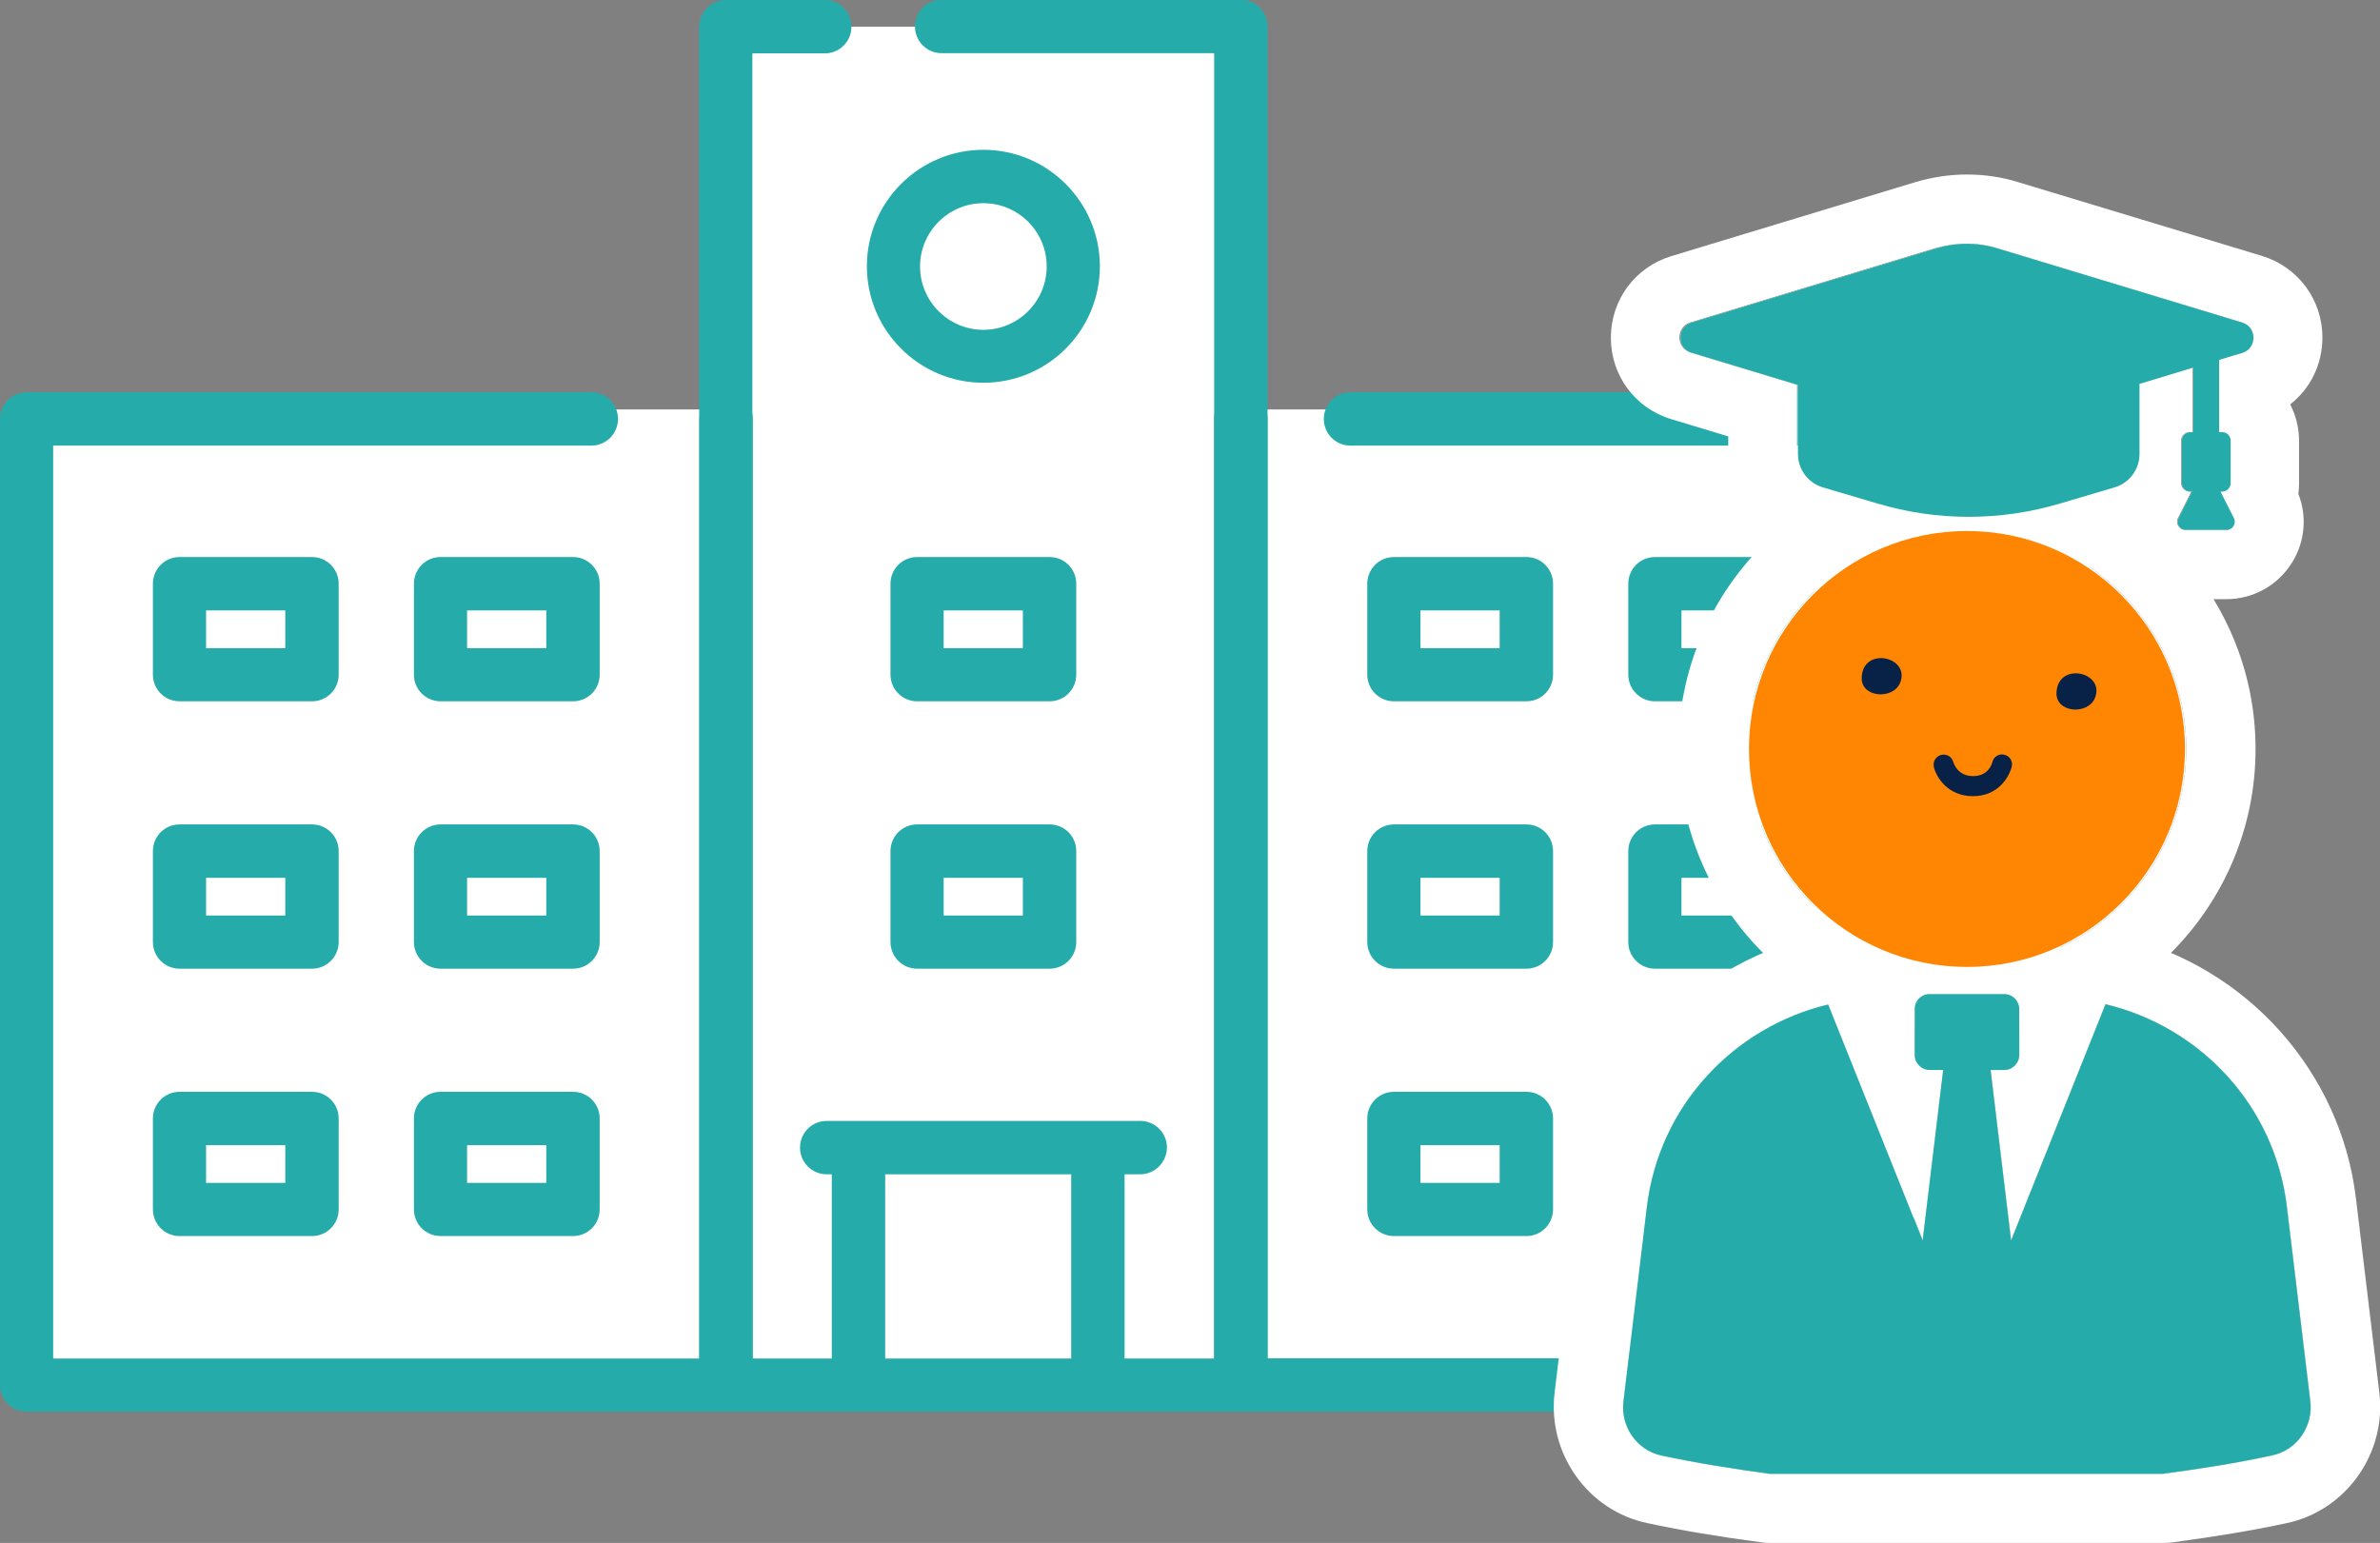 <?xml version="1.0" encoding="utf-8"?>
<!-- Generator: Adobe Illustrator 28.0.0, SVG Export Plug-In . SVG Version: 6.00 Build 0)  -->
<svg version="1.1" id="レイヤー_1" xmlns="http://www.w3.org/2000/svg" xmlns:xlink="http://www.w3.org/1999/xlink" x="0px"
	 y="0px" viewBox="0 0 107.87 69.94" style="enable-background:new 0 0 107.87 69.94;" xml:space="preserve">
<rect x="0" y="0" width="107.87" height="69.94" fill="#808080" stroke="none"/>
<style type="text/css">
	.st0{fill:#FFFFFF;}
	.st1{fill:#26ABAB;}
	.st2{fill:#082247;}
</style>
<g>
	<g>
		<g>
			<g>
				<rect x="1.21" y="18.56" class="st0" width="87.02" height="44.22"/>
				<polygon class="st0" points="42.68,1.21 37.39,1.21 32.9,1.21 32.9,62.78 56.24,62.78 56.24,1.21 				"/>
				<path class="st1" d="M56.24,63.99H32.9c-0.67,0-1.21-0.54-1.21-1.21V1.21C31.7,0.54,32.24,0,32.9,0h4.48
					c0.67,0,1.21,0.54,1.21,1.21s-0.54,1.21-1.21,1.21H34.1v59.16h20.93V2.41H42.68c-0.67,0-1.21-0.54-1.21-1.21
					s0.54-1.21,1.21-1.21h13.56c0.67,0,1.21,0.54,1.21,1.21v61.58C57.45,63.45,56.91,63.99,56.24,63.99z"/>
				<ellipse class="st0" cx="44.57" cy="12.08" rx="4.07" ry="4.07"/>
				<path class="st1" d="M44.57,17.35c-2.91,0-5.28-2.37-5.28-5.28s2.37-5.28,5.28-5.28s5.28,2.37,5.28,5.28
					C49.85,14.99,47.48,17.35,44.57,17.35z M44.57,9.21c-1.58,0-2.87,1.29-2.87,2.87s1.29,2.87,2.87,2.87s2.87-1.29,2.87-2.87
					C47.44,10.49,46.15,9.21,44.57,9.21z"/>
				<g>
					<path class="st1" d="M51.68,53.23H37.47c-0.67,0-1.21-0.54-1.21-1.21s0.54-1.21,1.21-1.21h14.21c0.67,0,1.21,0.54,1.21,1.21
						C52.88,52.69,52.34,53.23,51.68,53.23z"/>
					<path class="st1" d="M38.91,63.99c-0.67,0-1.21-0.54-1.21-1.21v-9.83c0-0.67,0.54-1.21,1.21-1.21s1.21,0.54,1.21,1.21v9.83
						C40.11,63.45,39.57,63.99,38.91,63.99z"/>
					<path class="st1" d="M49.76,63.99c-0.67,0-1.21-0.54-1.21-1.21v-9.83c0-0.67,0.54-1.21,1.21-1.21s1.21,0.54,1.21,1.21v9.83
						C50.97,63.45,50.43,63.99,49.76,63.99z"/>
				</g>
				<g>
					<path class="st1" d="M47.57,31.79h-6c-0.67,0-1.21-0.54-1.21-1.21v-4.12c0-0.67,0.54-1.21,1.21-1.21h6
						c0.67,0,1.21,0.54,1.21,1.21v4.12C48.78,31.25,48.24,31.79,47.57,31.79z M42.77,29.38h3.59v-1.71h-3.59V29.38z"/>
				</g>
				<path class="st1" d="M47.57,43.91h-6c-0.67,0-1.21-0.54-1.21-1.21v-4.12c0-0.67,0.54-1.21,1.21-1.21h6
					c0.67,0,1.21,0.54,1.21,1.21v4.12C48.78,43.37,48.24,43.91,47.57,43.91z M42.77,41.5h3.59v-1.71h-3.59V41.5z"/>
				<g>
					<g>
						<path class="st1" d="M32.9,63.99H1.21C0.54,63.99,0,63.45,0,62.78V18.99c0-0.67,0.54-1.21,1.21-1.21H26.8
							c0.67,0,1.21,0.54,1.21,1.21s-0.54,1.21-1.21,1.21H2.41v41.38H31.7V18.99c0-0.67,0.54-1.21,1.21-1.21s1.21,0.54,1.21,1.21
							v43.79C34.11,63.45,33.57,63.99,32.9,63.99z"/>
					</g>
				</g>
				<g>
					<path class="st1" d="M14.14,31.79h-6c-0.67,0-1.21-0.54-1.21-1.21v-4.12c0-0.67,0.54-1.21,1.21-1.21h6
						c0.67,0,1.21,0.54,1.21,1.21v4.12C15.35,31.25,14.81,31.79,14.14,31.79z M9.34,29.38h3.59v-1.71H9.34V29.38z"/>
					<path class="st1" d="M25.97,31.79h-6c-0.67,0-1.21-0.54-1.21-1.21v-4.12c0-0.67,0.54-1.21,1.21-1.21h6
						c0.67,0,1.21,0.54,1.21,1.21v4.12C27.18,31.25,26.64,31.79,25.97,31.79z M21.17,29.38h3.59v-1.71h-3.59V29.38z"/>
					<path class="st1" d="M14.14,43.91h-6c-0.67,0-1.21-0.54-1.21-1.21v-4.12c0-0.67,0.54-1.21,1.21-1.21h6
						c0.67,0,1.21,0.54,1.21,1.21v4.12C15.35,43.37,14.81,43.91,14.14,43.91z M9.34,41.5h3.59v-1.71H9.34V41.5z"/>
					<path class="st1" d="M14.14,56.03h-6c-0.67,0-1.21-0.54-1.21-1.21V50.7c0-0.67,0.54-1.21,1.21-1.21h6
						c0.67,0,1.21,0.54,1.21,1.21v4.12C15.35,55.49,14.81,56.03,14.14,56.03z M9.34,53.62h3.59v-1.71H9.34V53.62z"/>
					<path class="st1" d="M25.97,43.91h-6c-0.67,0-1.21-0.54-1.21-1.21v-4.12c0-0.67,0.54-1.21,1.21-1.21h6
						c0.67,0,1.21,0.54,1.21,1.21v4.12C27.18,43.37,26.64,43.91,25.97,43.91z M21.17,41.5h3.59v-1.71h-3.59V41.5z"/>
					<path class="st1" d="M25.97,56.03h-6c-0.67,0-1.21-0.54-1.21-1.21V50.7c0-0.67,0.54-1.21,1.21-1.21h6
						c0.67,0,1.21,0.54,1.21,1.21v4.12C27.18,55.49,26.64,56.03,25.97,56.03z M21.17,53.62h3.59v-1.71h-3.59V53.62z"/>
				</g>
				<g>
					<g>
						<path class="st1" d="M87.94,63.99h-31.7c-0.67,0-1.21-0.54-1.21-1.21V18.99c0-0.67,0.54-1.21,1.21-1.21s1.21,0.54,1.21,1.21
							v42.58h29.28V20.2H61.21c-0.67,0-1.21-0.54-1.21-1.21s0.54-1.21,1.21-1.21h26.73c0.67,0,1.21,0.54,1.21,1.21v43.79
							C89.14,63.45,88.6,63.99,87.94,63.99z"/>
					</g>
				</g>
				<g>
					<path class="st1" d="M69.18,31.79h-6c-0.67,0-1.21-0.54-1.21-1.21v-4.12c0-0.67,0.54-1.21,1.21-1.21h6
						c0.67,0,1.21,0.54,1.21,1.21v4.12C70.39,31.25,69.85,31.79,69.18,31.79z M64.38,29.38h3.59v-1.71h-3.59V29.38z"/>
					<path class="st1" d="M81.01,31.79h-6c-0.67,0-1.21-0.54-1.21-1.21v-4.12c0-0.67,0.54-1.21,1.21-1.21h6
						c0.67,0,1.21,0.54,1.21,1.21v4.12C82.21,31.25,81.67,31.79,81.01,31.79z M76.21,29.38h3.59v-1.71h-3.59V29.38z"/>
					<path class="st1" d="M69.18,43.91h-6c-0.67,0-1.21-0.54-1.21-1.21v-4.12c0-0.67,0.54-1.21,1.21-1.21h6
						c0.67,0,1.21,0.54,1.21,1.21v4.12C70.39,43.37,69.85,43.91,69.18,43.91z M64.38,41.5h3.59v-1.71h-3.59V41.5z"/>
					<path class="st1" d="M69.18,56.03h-6c-0.67,0-1.21-0.54-1.21-1.21V50.7c0-0.67,0.54-1.21,1.21-1.21h6
						c0.67,0,1.21,0.54,1.21,1.21v4.12C70.39,55.49,69.85,56.03,69.18,56.03z M64.38,53.62h3.59v-1.71h-3.59V53.62z"/>
					<path class="st1" d="M81.01,43.91h-6c-0.67,0-1.21-0.54-1.21-1.21v-4.12c0-0.67,0.54-1.21,1.21-1.21h6
						c0.67,0,1.21,0.54,1.21,1.21v4.12C82.21,43.37,81.67,43.91,81.01,43.91z M76.21,41.5h3.59v-1.71h-3.59V41.5z"/>
					<path class="st1" d="M81.01,56.03h-6c-0.67,0-1.21-0.54-1.21-1.21V50.7c0-0.67,0.54-1.21,1.21-1.21h6
						c0.67,0,1.21,0.54,1.21,1.21v4.12C82.21,55.49,81.67,56.03,81.01,56.03z M76.21,53.62h3.59v-1.71h-3.59V53.62z"/>
				</g>
			</g>
			<g>
				<g>
					<path class="st0" d="M98.07,66.8c1.67-0.22,3.32-0.48,4.92-0.83c1.12-0.24,1.86-1.32,1.72-2.46l-1.06-8.8
						c-0.54-4.58-3.91-8.16-8.22-9.19l-4.28,10.71l-0.93-7.73h0.62c0.37,0,0.68-0.31,0.68-0.68v-2.08c0-0.37-0.3-0.68-0.68-0.68
						h-3.39c-0.37,0-0.67,0.3-0.67,0.68v2.08c0,0.37,0.3,0.68,0.67,0.68h0.62l-0.93,7.73l-4.28-10.7c-4.31,1.03-7.67,4.62-8.22,9.19
						l-1.06,8.8c-0.14,1.14,0.6,2.22,1.72,2.46c1.6,0.34,3.25,0.6,4.91,0.83h17.86V66.8z"/>
					<path class="st0" d="M90.84,45.06c0.37,0,0.68,0.3,0.68,0.68v2.08c0,0.37-0.3,0.68-0.68,0.68h-0.62l0.93,7.73l4.28-10.71
						c4.31,1.03,7.68,4.62,8.22,9.19l1.06,8.8c0.14,1.14-0.6,2.22-1.72,2.46c-1.6,0.34-3.25,0.6-4.92,0.83H80.22
						c-1.67-0.22-3.32-0.48-4.91-0.83c-1.12-0.24-1.86-1.32-1.72-2.46l1.06-8.8c0.55-4.58,3.91-8.16,8.22-9.19l4.28,10.7l0.93-7.73
						h-0.62c-0.37,0-0.67-0.31-0.67-0.68v-2.08c0-0.37,0.3-0.68,0.67-0.68L90.84,45.06 M90.84,41.92h-3.39
						c-1.04,0-1.99,0.42-2.68,1.1c-0.54-0.41-1.21-0.65-1.91-0.65c-0.24,0-0.49,0.03-0.73,0.09c-5.65,1.35-9.91,6.12-10.61,11.87
						l-1.06,8.8c-0.33,2.75,1.51,5.35,4.2,5.91c1.52,0.33,3.21,0.61,5.15,0.87c0.14,0.02,0.27,0.03,0.41,0.03h17.86
						c0.14,0,0.28-0.01,0.41-0.03c1.94-0.26,3.63-0.54,5.16-0.87c2.68-0.57,4.52-3.16,4.19-5.91l-1.06-8.8
						c-0.68-5.74-4.94-10.52-10.61-11.87c-0.24-0.06-0.49-0.09-0.73-0.09c-0.7,0-1.37,0.23-1.91,0.65
						C92.83,42.34,91.88,41.92,90.84,41.92L90.84,41.92z"/>
				</g>
				<g>
					<path class="st0" d="M101.62,14.62l-11.08-3.36c-0.91-0.28-1.88-0.28-2.79,0l-11.08,3.36c-0.68,0.21-0.68,1.17,0,1.37
						l4.82,1.46v3.13c0,0.7,0.46,1.31,1.12,1.51l2.47,0.73c2.71,0.81,5.59,0.81,8.3,0l2.47-0.73c0.66-0.2,1.12-0.81,1.12-1.51V17.4
						l2.44-0.74v2.93h-0.14c-0.21,0-0.38,0.17-0.38,0.38v1.93c0,0.21,0.17,0.38,0.38,0.38h0.08l-0.61,1.21
						c-0.12,0.24,0.05,0.53,0.33,0.53h1.85c0.27,0,0.45-0.29,0.33-0.53l-0.61-1.21h0.08c0.21,0,0.38-0.17,0.38-0.38v-1.93
						c0-0.21-0.17-0.38-0.38-0.38h-0.14v-3.28l1.07-0.32C102.3,15.78,102.3,14.82,101.62,14.62z"/>
					<path class="st0" d="M89.14,11.05c0.47,0,0.94,0.07,1.4,0.21l11.08,3.36c0.68,0.21,0.68,1.17,0,1.37l-1.07,0.32v3.28h0.14
						c0.21,0,0.38,0.17,0.38,0.38v1.93c0,0.21-0.17,0.38-0.38,0.38h-0.08l0.61,1.21c0.12,0.24-0.05,0.53-0.33,0.53h-1.85
						c-0.27,0-0.45-0.29-0.33-0.53l0.61-1.21h-0.08c-0.21,0-0.38-0.17-0.38-0.38v-1.93c0-0.21,0.17-0.38,0.38-0.38h0.14v-2.93
						l-2.44,0.74v3.17c0,0.7-0.46,1.31-1.12,1.51l-2.47,0.73c-1.36,0.4-2.76,0.6-4.16,0.6s-2.8-0.2-4.15-0.6l-2.47-0.73
						c-0.66-0.2-1.12-0.81-1.12-1.51v-3.13l-4.82-1.46c-0.68-0.2-0.68-1.17,0-1.37l11.08-3.36C88.2,11.12,88.67,11.05,89.14,11.05
						 M89.14,7.91c-0.78,0-1.56,0.12-2.31,0.34l-11.08,3.36c-1.64,0.5-2.74,1.98-2.74,3.7c0,1.71,1.1,3.2,2.74,3.69l2.58,0.78v0.79
						c0,2.09,1.35,3.91,3.35,4.52l2.5,0.74c1.63,0.48,3.33,0.73,5.04,0.73s3.41-0.25,5.05-0.73l1.7-0.5
						c0.03,0.05,0.06,0.1,0.09,0.16c0.64,1.05,1.76,1.67,2.99,1.67h1.85c1.23,0,2.35-0.63,2.99-1.67c0.58-0.94,0.68-2.08,0.28-3.1
						c0.02-0.16,0.03-0.32,0.03-0.49v-1.93c0-0.59-0.15-1.15-0.4-1.64c0.91-0.71,1.46-1.81,1.46-3.03c0-1.71-1.1-3.2-2.74-3.7
						L91.45,8.25C90.71,8.02,89.93,7.91,89.14,7.91L89.14,7.91z"/>
				</g>
				<g>
					<circle class="st0" cx="89.15" cy="33.95" r="9.94"/>
					<path class="st0" d="M89.15,24.01c5.49,0,9.94,4.45,9.94,9.94s-4.45,9.94-9.94,9.94c-5.49,0-9.94-4.45-9.94-9.94
						S83.66,24.01,89.15,24.01 M89.15,20.87c-7.21,0-13.08,5.87-13.08,13.08s5.87,13.08,13.08,13.08s13.08-5.87,13.08-13.08
						S96.36,20.87,89.15,20.87L89.15,20.87z"/>
				</g>
			</g>
			<g>
				<g>
					<path class="st1" d="M98.07,66.8c1.67-0.22,3.32-0.48,4.92-0.83c1.12-0.24,1.86-1.32,1.72-2.46l-1.06-8.8
						c-0.54-4.58-3.91-8.16-8.22-9.19l-4.28,10.71l-0.93-7.73h0.62c0.37,0,0.68-0.31,0.68-0.68v-2.08c0-0.37-0.3-0.68-0.68-0.68
						h-3.39c-0.37,0-0.67,0.3-0.67,0.68v2.08c0,0.37,0.3,0.68,0.67,0.68h0.62l-0.93,7.73l-4.28-10.7c-4.31,1.03-7.67,4.62-8.22,9.19
						l-1.06,8.8c-0.14,1.14,0.6,2.22,1.72,2.46c1.6,0.34,3.25,0.6,4.91,0.83h17.86V66.8z"/>
				</g>
				<g>
					<path class="st1" d="M101.62,14.62l-11.08-3.36c-0.91-0.28-1.88-0.28-2.79,0l-11.08,3.36c-0.68,0.21-0.68,1.17,0,1.37
						l4.82,1.46v3.13c0,0.7,0.46,1.31,1.12,1.51l2.47,0.73c2.71,0.81,5.59,0.81,8.3,0l2.47-0.73c0.66-0.2,1.12-0.81,1.12-1.51V17.4
						l2.44-0.74v2.93h-0.14c-0.21,0-0.38,0.17-0.38,0.38v1.93c0,0.21,0.17,0.38,0.38,0.38h0.08l-0.61,1.21
						c-0.12,0.24,0.05,0.53,0.33,0.53h1.85c0.27,0,0.45-0.29,0.33-0.53l-0.61-1.21h0.08c0.21,0,0.38-0.17,0.38-0.38v-1.93
						c0-0.21-0.17-0.38-0.38-0.38h-0.14v-3.28l1.07-0.32C102.3,15.78,102.3,14.82,101.62,14.62z"/>
				</g>
				<g>
					<g>
						<defs>
							<circle id="SVGID_1_" cx="89.15" cy="33.95" r="9.88"/>
						</defs>
						<use xlink:href="#SVGID_1_"  style="overflow:visible;fill:#FF8603;enable-background:new    ;"/>
						<clipPath id="SVGID_00000134230101951457788140000000807027894003948460_">
							<use xlink:href="#SVGID_1_"  style="overflow:visible;enable-background:new    ;"/>
						</clipPath>
					</g>
				</g>
			</g>
		</g>
	</g>
	<g>
		<path class="st2" d="M84.38,30.67c0-0.06,0.02-0.13,0.03-0.2c0.28-1.13,2.16-0.63,1.71,0.48C85.8,31.74,84.3,31.63,84.38,30.67z"
			/>
		<path class="st2" d="M93.21,31.36c0-0.06,0.02-0.13,0.03-0.2c0.28-1.13,2.16-0.63,1.71,0.48C94.63,32.43,93.13,32.32,93.21,31.36z
			"/>
		<path class="st2" d="M89.42,36.09c-1.14,0-1.66-0.86-1.77-1.32c-0.06-0.24,0.09-0.49,0.33-0.55c0.25-0.06,0.48,0.08,0.55,0.32
			c0.02,0.07,0.2,0.64,0.9,0.64c0.72,0,0.86-0.6,0.87-0.63c0.05-0.24,0.29-0.4,0.54-0.34c0.24,0.05,0.4,0.29,0.34,0.54
			C91.06,35.22,90.57,36.09,89.42,36.09z"/>
	</g>
</g>
</svg>
